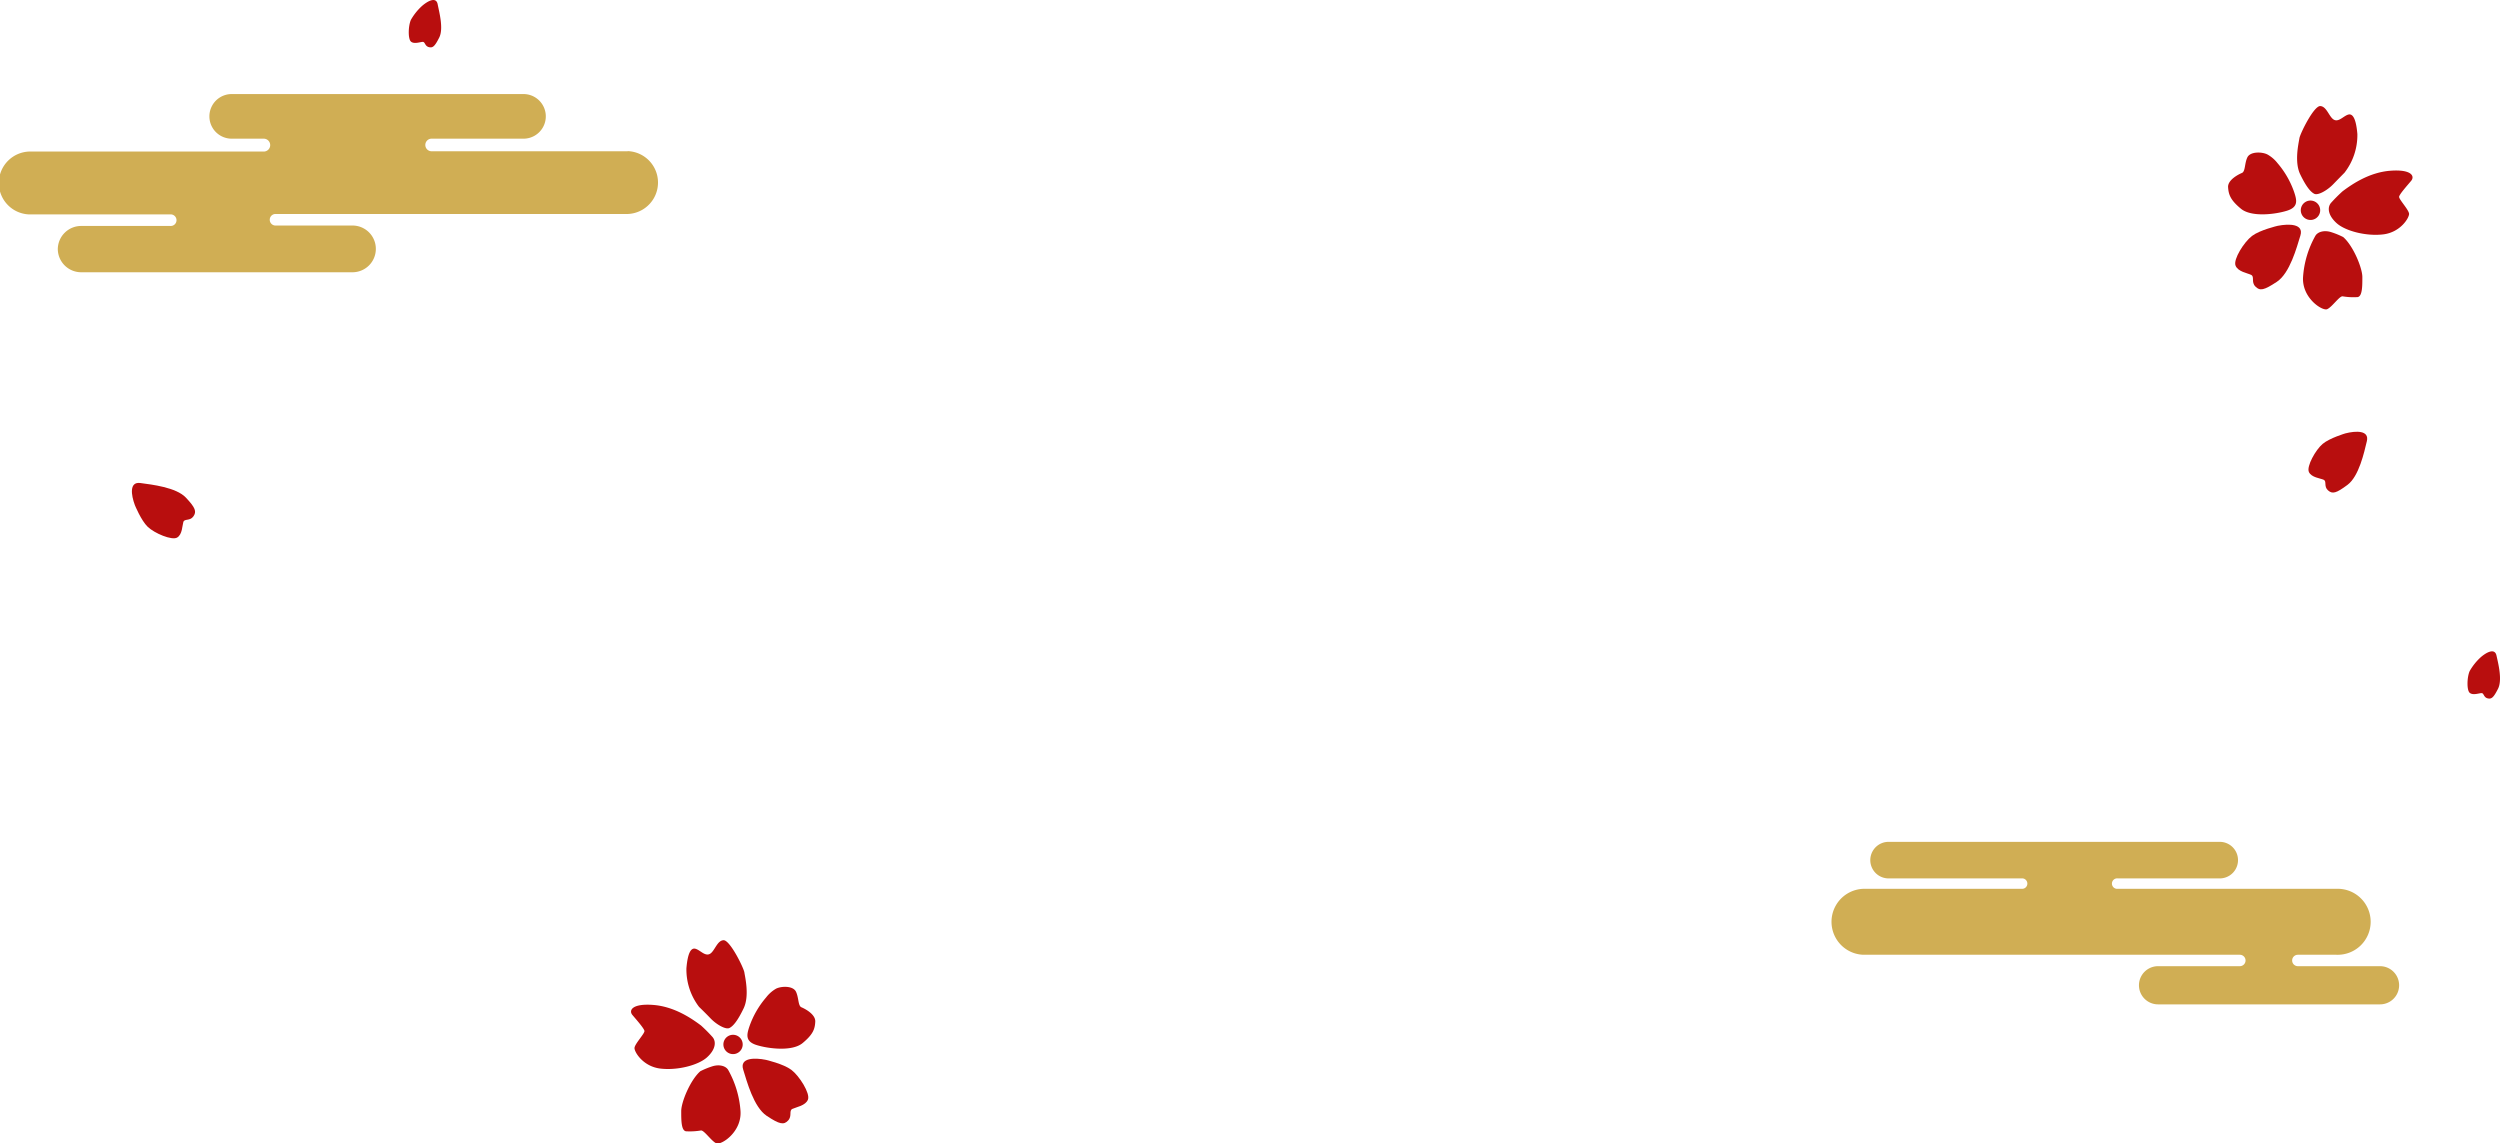 <svg xmlns="http://www.w3.org/2000/svg" viewBox="0 0 582.63 266.49"><g id="レイヤー_2" data-name="レイヤー 2"><g id="title"><g id="icon_pc"><path d="M545.93,44.59c2.21-1.66,6.24-4.43,11.16-4.8s5.74,1.27,4.83,2.36-2.72,3.1-2.8,3.7,2.3,3.07,2.32,4-2,4.28-6,4.77-8.86-.79-10.88-2.61-2.22-3.65-1.31-4.73A37.08,37.08,0,0,1,545.93,44.59Z" style="fill:#b80e0e"/><path d="M546.09,55.25c2.31,2,4.45,7.16,4.46,9.29s0,4.55-1.12,4.7a15,15,0,0,1-3.47-.18c-.74-.11-2.49,2.53-3.62,3s-6-2.68-5.6-7.63a22.79,22.79,0,0,1,2.86-9.47c.6-1,2.17-1.37,3.77-.83A17.65,17.65,0,0,1,546.09,55.25Z" style="fill:#b80e0e"/><path d="M546.39,40.25a14.29,14.29,0,0,0,3-9c-.28-3.38-1-4.84-2.1-4.55s-2.23,1.81-3.36,1.2-1.68-3.12-3.19-3.18-4.71,6.47-4.86,7.51-1.23,5.45.18,8.38,2.45,4.14,3.3,4.56,3-.78,4.42-2.25S546.39,40.25,546.39,40.25Z" style="fill:#b80e0e"/><path d="M530.76,38a20.82,20.82,0,0,1,3.9,6.78c.64,1.92,1,3.49-1.68,4.33s-8.27,1.56-10.72-.46-2.88-3.29-3-5,2.4-3,3.22-3.34.6-2.19,1.26-3.61,3.39-1.35,4.67-.71A7.78,7.78,0,0,1,530.76,38Z" style="fill:#b80e0e"/><path d="M530.81,52.63c2.67-.53,6.15-.49,5.3,2.27s-2.45,8.77-5.48,10.77-3.94,2.18-5,1.11-.13-2.29-1-2.72-3.09-.73-3.64-2.18,2-5.5,3.86-6.9S530.81,52.63,530.81,52.63Z" style="fill:#b80e0e"/><path d="M538.15,51.24a2.26,2.26,0,1,1,2.55-1.91A2.25,2.25,0,0,1,538.15,51.24Z" style="fill:#b80e0e"/><path d="M163.38,239c-2.21-1.66-6.25-4.43-11.16-4.8s-5.74,1.27-4.83,2.35,2.71,3.11,2.8,3.71-2.31,3.06-2.32,4,2,4.28,6,4.77,8.86-.78,10.88-2.6,2.22-3.65,1.31-4.74A36.12,36.12,0,0,0,163.38,239Z" style="fill:#b80e0e"/><path d="M163.22,249.65c-2.31,2-4.46,7.16-4.46,9.3s0,4.54,1.12,4.7a15.64,15.64,0,0,0,3.47-.19c.74-.11,2.48,2.54,3.61,3s6-2.67,5.61-7.63a22.85,22.85,0,0,0-2.86-9.47c-.6-1-2.17-1.36-3.77-.83A18.92,18.92,0,0,0,163.22,249.65Z" style="fill:#b80e0e"/><path d="M162.92,234.66a14.34,14.34,0,0,1-2.95-9c.28-3.39,1-4.85,2.1-4.55s2.23,1.81,3.36,1.2,1.68-3.13,3.19-3.19,4.71,6.47,4.86,7.52,1.23,5.44-.18,8.37-2.45,4.15-3.31,4.57-3-.79-4.41-2.26S162.92,234.66,162.92,234.66Z" style="fill:#b80e0e"/><path d="M178.55,232.45a20.88,20.88,0,0,0-3.9,6.77c-.64,1.92-1,3.49,1.67,4.33s8.28,1.57,10.73-.46,2.87-3.29,2.95-5-2.41-3-3.22-3.34-.6-2.2-1.27-3.62-3.38-1.35-4.66-.71A7.9,7.9,0,0,0,178.55,232.45Z" style="fill:#b80e0e"/><path d="M178.49,247c-2.66-.54-6.15-.5-5.29,2.26s2.45,8.77,5.47,10.78,4,2.17,5,1.1.12-2.29,1-2.71,3.08-.74,3.63-2.18-2-5.5-3.86-6.91S178.49,247,178.49,247Z" style="fill:#b80e0e"/><path d="M171.15,245.64a2.25,2.25,0,1,0-2.54-1.91A2.25,2.25,0,0,0,171.15,245.64Z" style="fill:#b80e0e"/><path d="M546.6,101c2.42-.62,5.62-.76,5,1.82s-1.83,8.18-4.5,10.17-3.53,2.2-4.56,1.28-.23-2.11-1-2.46-2.87-.52-3.45-1.82,1.56-5.15,3.2-6.53S546.6,101,546.6,101Z" style="fill:#b80e0e"/><path d="M31.43,117.72c-.87-2.34-1.35-5.51,1.29-5.15s8.33,1,10.59,3.39,2.55,3.28,1.75,4.4-2.07.46-2.33,1.29-.22,2.91-1.45,3.63-5.28-1-6.84-2.49S31.43,117.72,31.43,117.72Z" style="fill:#b80e0e"/><path d="M98.36,1.38C99.68.24,101.64-.85,102,1s1.41,5.68.36,7.76-1.52,2.47-2.45,2.21-.81-1.24-1.42-1.21-2,.57-2.72-.07-.63-3.7,0-5.08A13.21,13.21,0,0,1,98.36,1.38Z" style="fill:#b80e0e"/><path d="M578.13,153.18c1.31-1.14,3.28-2.23,3.68-.41s1.41,5.68.36,7.75-1.53,2.47-2.46,2.22-.8-1.24-1.41-1.21-2,.56-2.73-.07-.63-3.7,0-5.08A13.16,13.16,0,0,1,578.13,153.18Z" style="fill:#b80e0e"/><path d="M554.67,225.17H535.52a1.33,1.33,0,1,1,0-2.66h9a7.69,7.69,0,1,0,0-15.37h-51a1.22,1.22,0,1,1,0-2.43h24a4.26,4.26,0,0,0,0-8.51H439.93a4.26,4.26,0,0,0,0,8.51h31.44a1.22,1.22,0,0,1,0,2.43H434.25a7.69,7.69,0,0,0,0,15.37H522a1.33,1.33,0,0,1,0,2.66H502.94a4.45,4.45,0,1,0,0,8.9h51.73a4.45,4.45,0,1,0,0-8.9Z" style="fill:#d0ae54"/><path d="M146.29,35.25H100.47v0a1.47,1.47,0,0,1,0-2.93v0H122a5.2,5.2,0,0,0,0-10.4H54a5.2,5.2,0,0,0,0,10.4h7.47a1.49,1.49,0,1,1,0,3H7.33a7.33,7.33,0,1,0,0,14.65H39.67a1.35,1.35,0,1,1,0,2.69H18.92A5.45,5.45,0,0,0,13.47,58h0a5.45,5.45,0,0,0,5.45,5.45H82.15A5.44,5.44,0,0,0,87.59,58h0a5.44,5.44,0,0,0-5.44-5.44H64.1a1.35,1.35,0,0,1,0-2.69h82.19a7.33,7.33,0,0,0,0-14.65Z" style="fill:#d0ae54"/></g></g></g></svg>